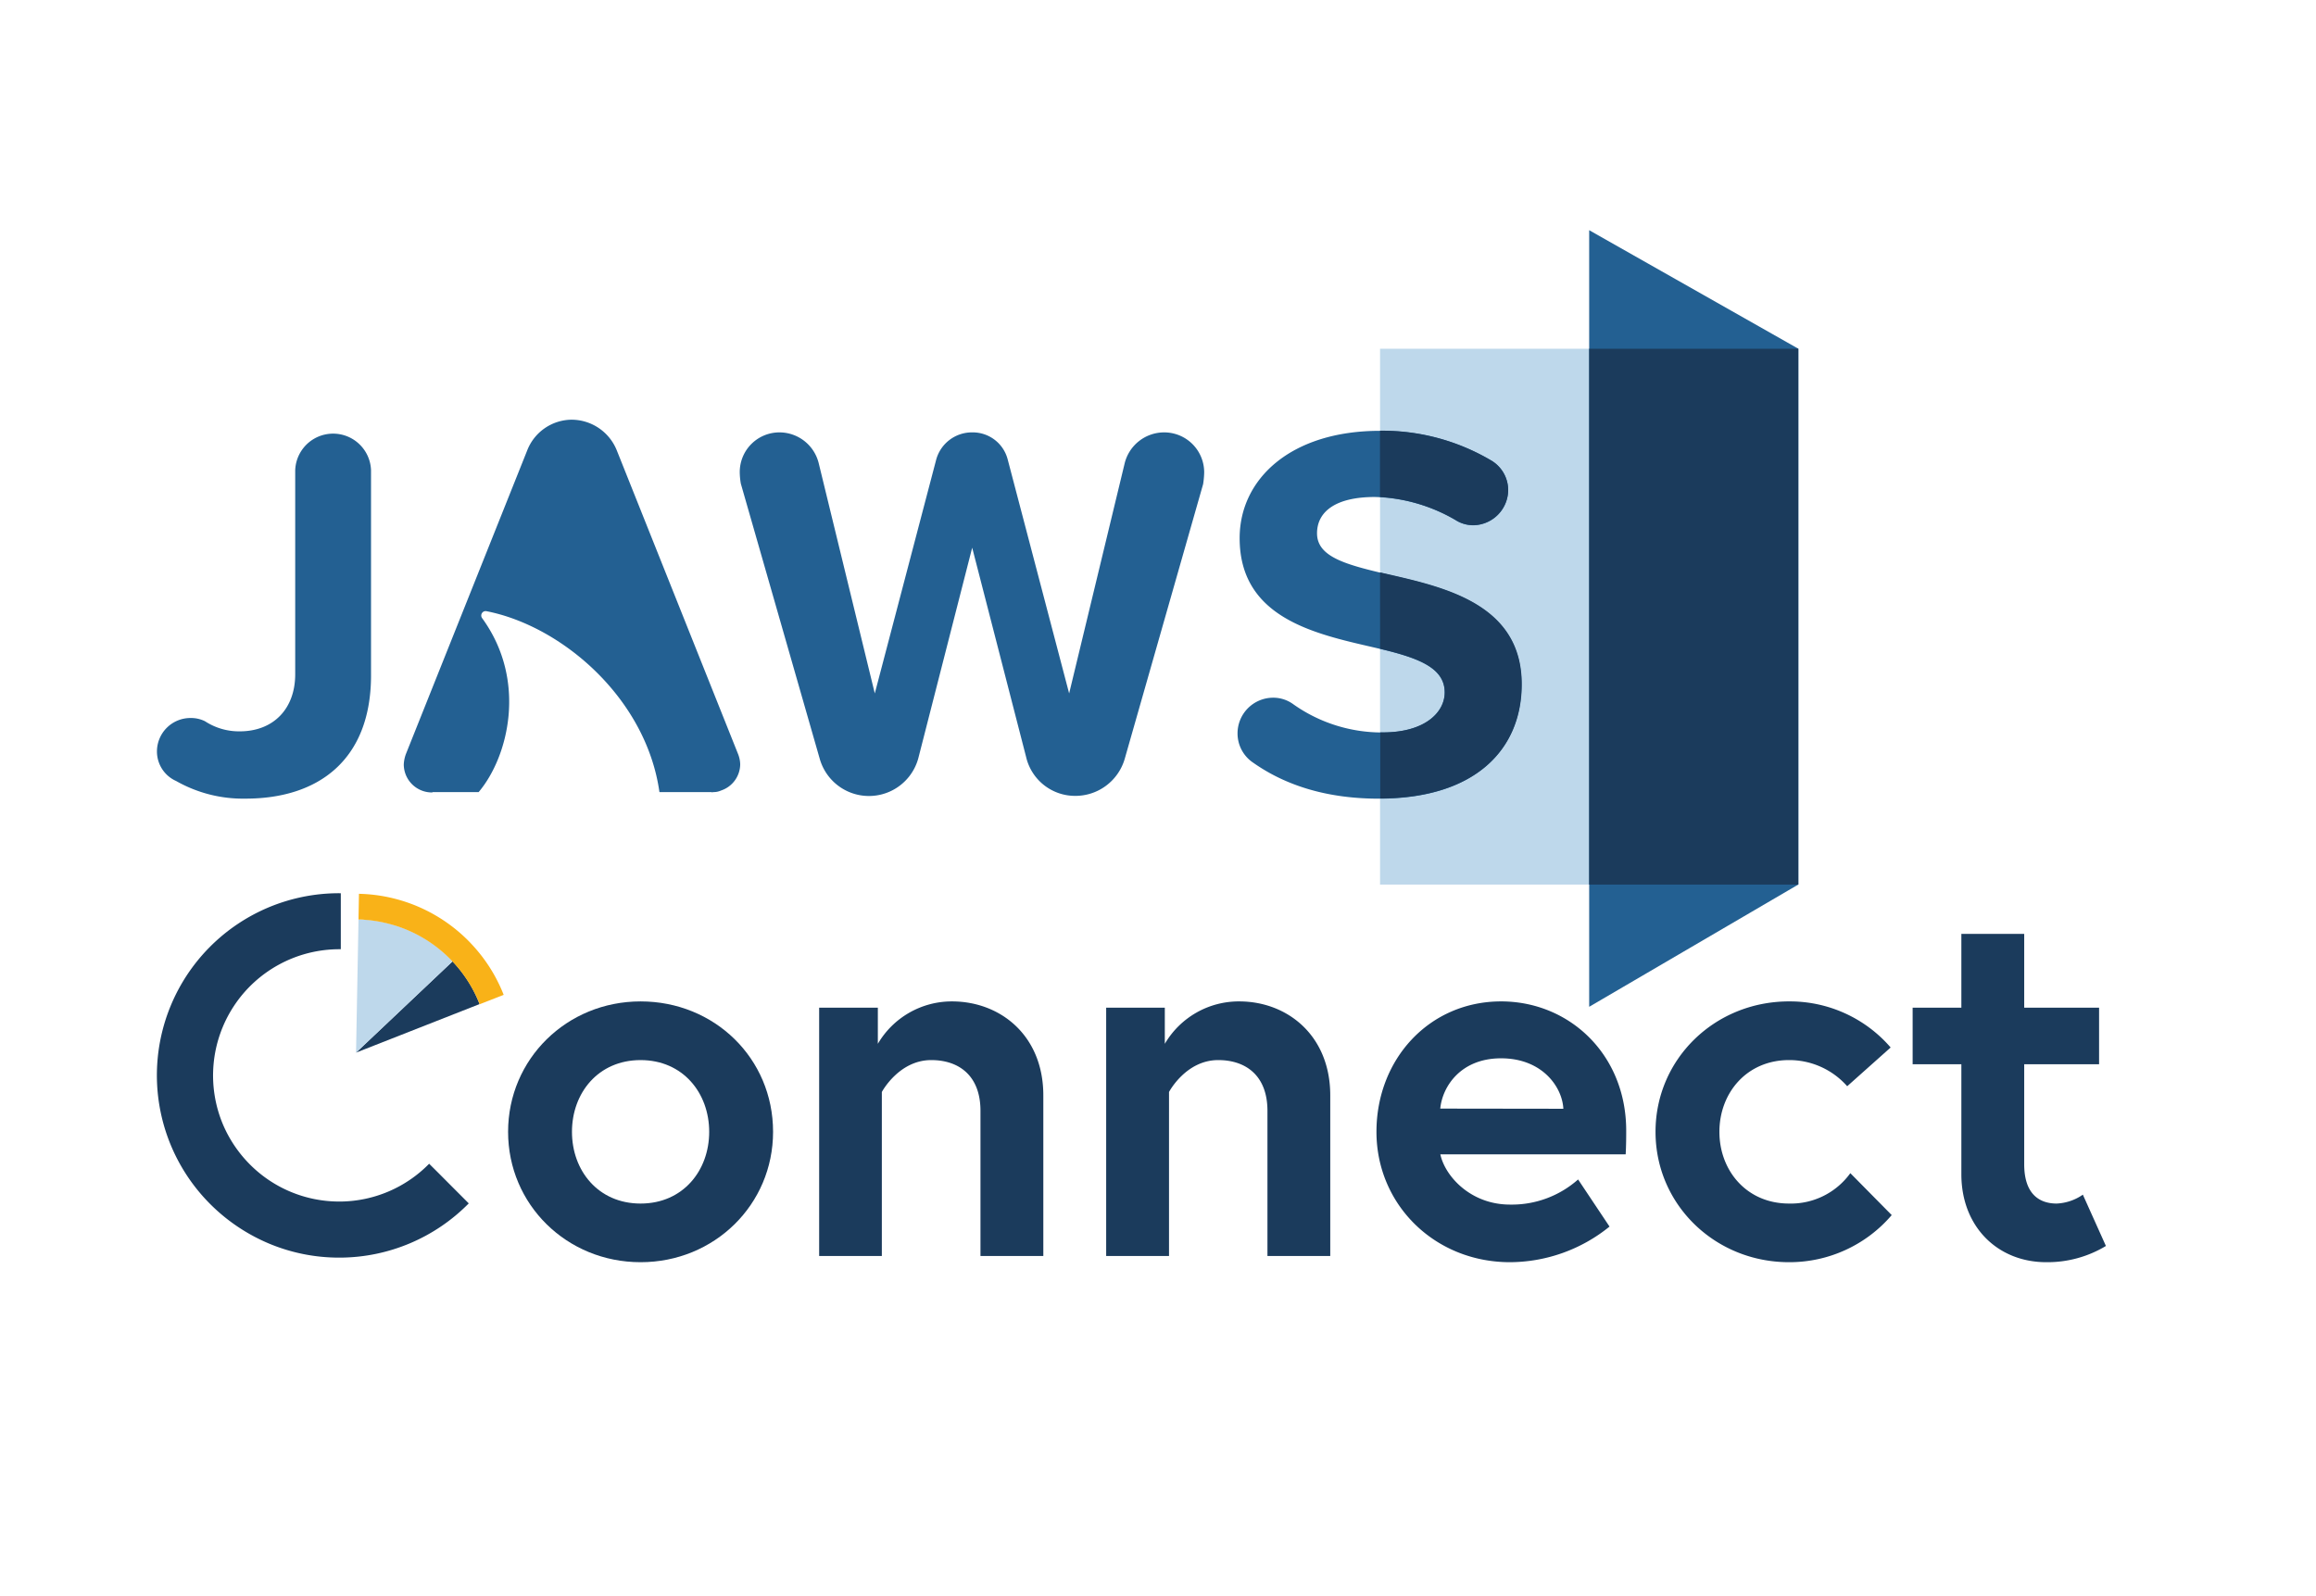 <svg id="Layer_1" data-name="Layer 1" xmlns="http://www.w3.org/2000/svg" viewBox="0 0 562.35 387.63"><defs><style>.cls-1{fill:#bed8eb;}.cls-2{fill:#236092;}.cls-3{fill:#1b3b5c;}.cls-4{fill:#f9b218;}</style></defs><rect class="cls-1" x="335.09" y="84.69" width="101.56" height="130.12"/><path class="cls-2" d="M385.87,55.9l50.78,28.78V214.8l-50.78,29.69Z"/><rect class="cls-3" x="385.87" y="84.69" width="50.78" height="130.12"/><path class="cls-2" d="M38.11,182.53a8.13,8.13,0,0,1,8.16-8.17,7.67,7.67,0,0,1,3.5.78,15.08,15.08,0,0,0,8.43,2.46c8.16,0,13.48-5.44,13.48-13.87V114.21a9.21,9.21,0,0,1,18.41,0V164c0,20.48-12.71,29.94-30.47,29.94a32.88,32.88,0,0,1-16.85-4.28A7.84,7.84,0,0,1,38.11,182.53Z"/><path class="cls-2" d="M249.15,183.82,236.06,133l-13,50.81a12.42,12.42,0,0,1-24,.52l-19.18-66.89a17.44,17.44,0,0,1-.26-2.72,9.63,9.63,0,0,1,9.72-9.72,9.83,9.83,0,0,1,9.46,7.52l13.61,55.87,14.91-56.78a9,9,0,0,1,8.82-6.61,8.76,8.76,0,0,1,8.55,6.61l14.91,56.78,13.48-55.87a9.88,9.88,0,0,1,9.59-7.52,9.71,9.71,0,0,1,9.72,9.72,21,21,0,0,1-.26,2.85l-19.05,66.76a12.48,12.48,0,0,1-12.06,8.94A12.21,12.21,0,0,1,249.15,183.82Z"/><path class="cls-2" d="M300.49,178.12a8.66,8.66,0,0,1,8.55-8.69A8.24,8.24,0,0,1,314,171a37.21,37.21,0,0,0,21.78,6.87c10.11,0,15-4.8,15-9.72,0-6.48-7.51-8.69-17.5-11C319.15,153.88,301,150,301,130.68c0-14.39,12.44-26.06,34.09-26.06a51.92,51.92,0,0,1,26.83,7.13,8.36,8.36,0,0,1,4.28,7.26,8.6,8.6,0,0,1-8.43,8.55,8,8,0,0,1-4.4-1.29,40.69,40.69,0,0,0-19.58-5.58c-9.59,0-14,3.63-14,8.82,0,5.83,7.26,7.65,17.24,10,14.26,3.24,32.41,7.52,32.41,26.7,0,15.82-11.28,27.74-34.61,27.74-12.7,0-22.69-3.24-30.46-8.68A8.55,8.55,0,0,1,300.49,178.12Z"/><path class="cls-2" d="M179.2,183.08l-29.42-73.67a11.86,11.86,0,0,0-11-7.49A11.68,11.68,0,0,0,128,109.41L98.57,183.08a8.47,8.47,0,0,0-.53,2.54,6.84,6.84,0,0,0,6.82,6.82c.11,0,.19-.09.29-.09s.12,0,.19,0h10.88c7.21-8.5,11.9-27.1.81-42.29a1.08,1.08,0,0,1,0-1.18,1.06,1.06,0,0,1,1.09-.46c18.32,3.59,38.79,21.14,42,43.93h12.61c.07,0,.11.06.18.06a2.44,2.44,0,0,0,.26-.06h.15a4.3,4.3,0,0,0,1.75-.38,6.79,6.79,0,0,0,4.66-6.38A7.28,7.28,0,0,0,179.2,183.08Z"/><path class="cls-3" d="M335.09,139l2,.46c14.26,3.24,32.41,7.52,32.41,26.7,0,15.76-11.2,27.66-34.36,27.74V177.85h.66c10.11,0,15-4.8,15-9.72,0-6.09-6.63-8.4-15.7-10.59Zm0-34.41a51.92,51.92,0,0,1,26.83,7.13,8.36,8.36,0,0,1,4.28,7.26,8.6,8.6,0,0,1-8.43,8.55,8,8,0,0,1-4.4-1.29,41.45,41.45,0,0,0-18.29-5.55v-16.1Z"/><path class="cls-3" d="M113.73,238.4a33.24,33.24,0,0,0-2.78-3.77c-.34-.4-.7-.79-1.06-1.18L86.45,255.62l30-11.79A31.83,31.83,0,0,0,113.73,238.4Z"/><path class="cls-1" d="M109.65,233.19a32.18,32.18,0,0,0-13.45-8.38q-1.49-.48-3-.81a32.7,32.7,0,0,0-4.6-.67c-.52,0-1-.06-1.55-.08l-.6,32.37,23.44-22.17Z"/><path class="cls-4" d="M122.3,241.59a38.46,38.46,0,0,0-7.91-12.44l-.23-.25a38.65,38.65,0,0,0-27-11.85l-.11,6.24h0c.51,0,1,0,1.54.08a31.1,31.1,0,0,1,4.6.67c1,.22,2,.49,3,.8a32.43,32.43,0,0,1,13.45,8.39c.08.09.15.18.23.26.37.39.72.78,1.06,1.18a31.26,31.26,0,0,1,2.78,3.77,31.87,31.87,0,0,1,2.76,5.43Z"/><path class="cls-3" d="M108.79,287.19l-2.29-2.3h0l-2.3-2.29a30.52,30.52,0,0,1-21.45,9.18h-.39A30.57,30.57,0,0,1,60.91,283a30.89,30.89,0,0,1-6.68-9.72,30.66,30.66,0,0,1,28.13-42.77h.39V216.91h-.39a44.22,44.22,0,0,0-31.08,75.72A44.63,44.63,0,0,0,65.35,302a44,44,0,0,0,17,3.4h.39a44.15,44.15,0,0,0,31.08-13.17Z"/><path class="cls-3" d="M187.71,274.85c0,17.67-14.24,31.66-32.17,31.66s-32.17-14-32.17-31.66,14.24-31.67,32.17-31.67S187.71,257,187.71,274.85Zm-15.51,0c0-9.41-6.36-17.42-16.66-17.42s-16.66,8-16.66,17.42,6.36,17.42,16.66,17.42S172.2,284.26,172.2,274.85Z"/><path class="cls-3" d="M253.33,266v39H238.07V269.76c0-8.65-5.34-12.33-11.95-12.33-7.89,0-12,7.75-12,7.75V305H198.9V244.71h14.25v8.77a20.82,20.82,0,0,1,18-10.3C242.9,243.18,253.33,251.45,253.33,266Z"/><path class="cls-3" d="M323,266v39H307.75V269.76c0-8.65-5.34-12.33-11.95-12.33-7.89,0-11.95,7.75-11.95,7.75V305H268.59V244.71h14.24v8.77a20.83,20.83,0,0,1,18.06-10.3C312.59,243.18,323,251.45,323,266Z"/><path class="cls-3" d="M394.86,274.59c0,1.15,0,3.44-.13,5.73h-45c1.15,5.34,7.38,12.2,16.92,12.2a24.27,24.27,0,0,0,16.53-6.1l7.63,11.44a38.6,38.6,0,0,1-24.16,8.65c-18.31,0-32.43-14-32.43-31.66s12.84-31.67,30.27-31.67C381,243.18,394.86,256,394.86,274.59Zm-15.26-5.34C379.34,264,374.51,257,364.47,257c-9.8,0-14.25,6.87-14.76,12.21Z"/><path class="cls-3" d="M449.28,284.89l10.05,10.18a32.64,32.64,0,0,1-24.93,11.44c-18,0-32.42-14-32.42-31.66s14.37-31.67,32.42-31.67a32.31,32.31,0,0,1,24.67,11.19l-10.55,9.41a18.75,18.75,0,0,0-14.12-6.35c-10.3,0-16.91,8-16.91,17.42s6.61,17.42,16.91,17.42A17.8,17.8,0,0,0,449.28,284.89Z"/><path class="cls-3" d="M464.41,244.71h11.83V226.78H491.5v17.93h18.18v13.73H491.5v24.29c0,7.38,3.81,9.54,7.88,9.54a12.07,12.07,0,0,0,6.36-2.16l5.6,12.46a27.46,27.46,0,0,1-14.5,3.94c-11.7,0-20.6-8.52-20.6-21.36V258.44H464.41Z"/></svg>